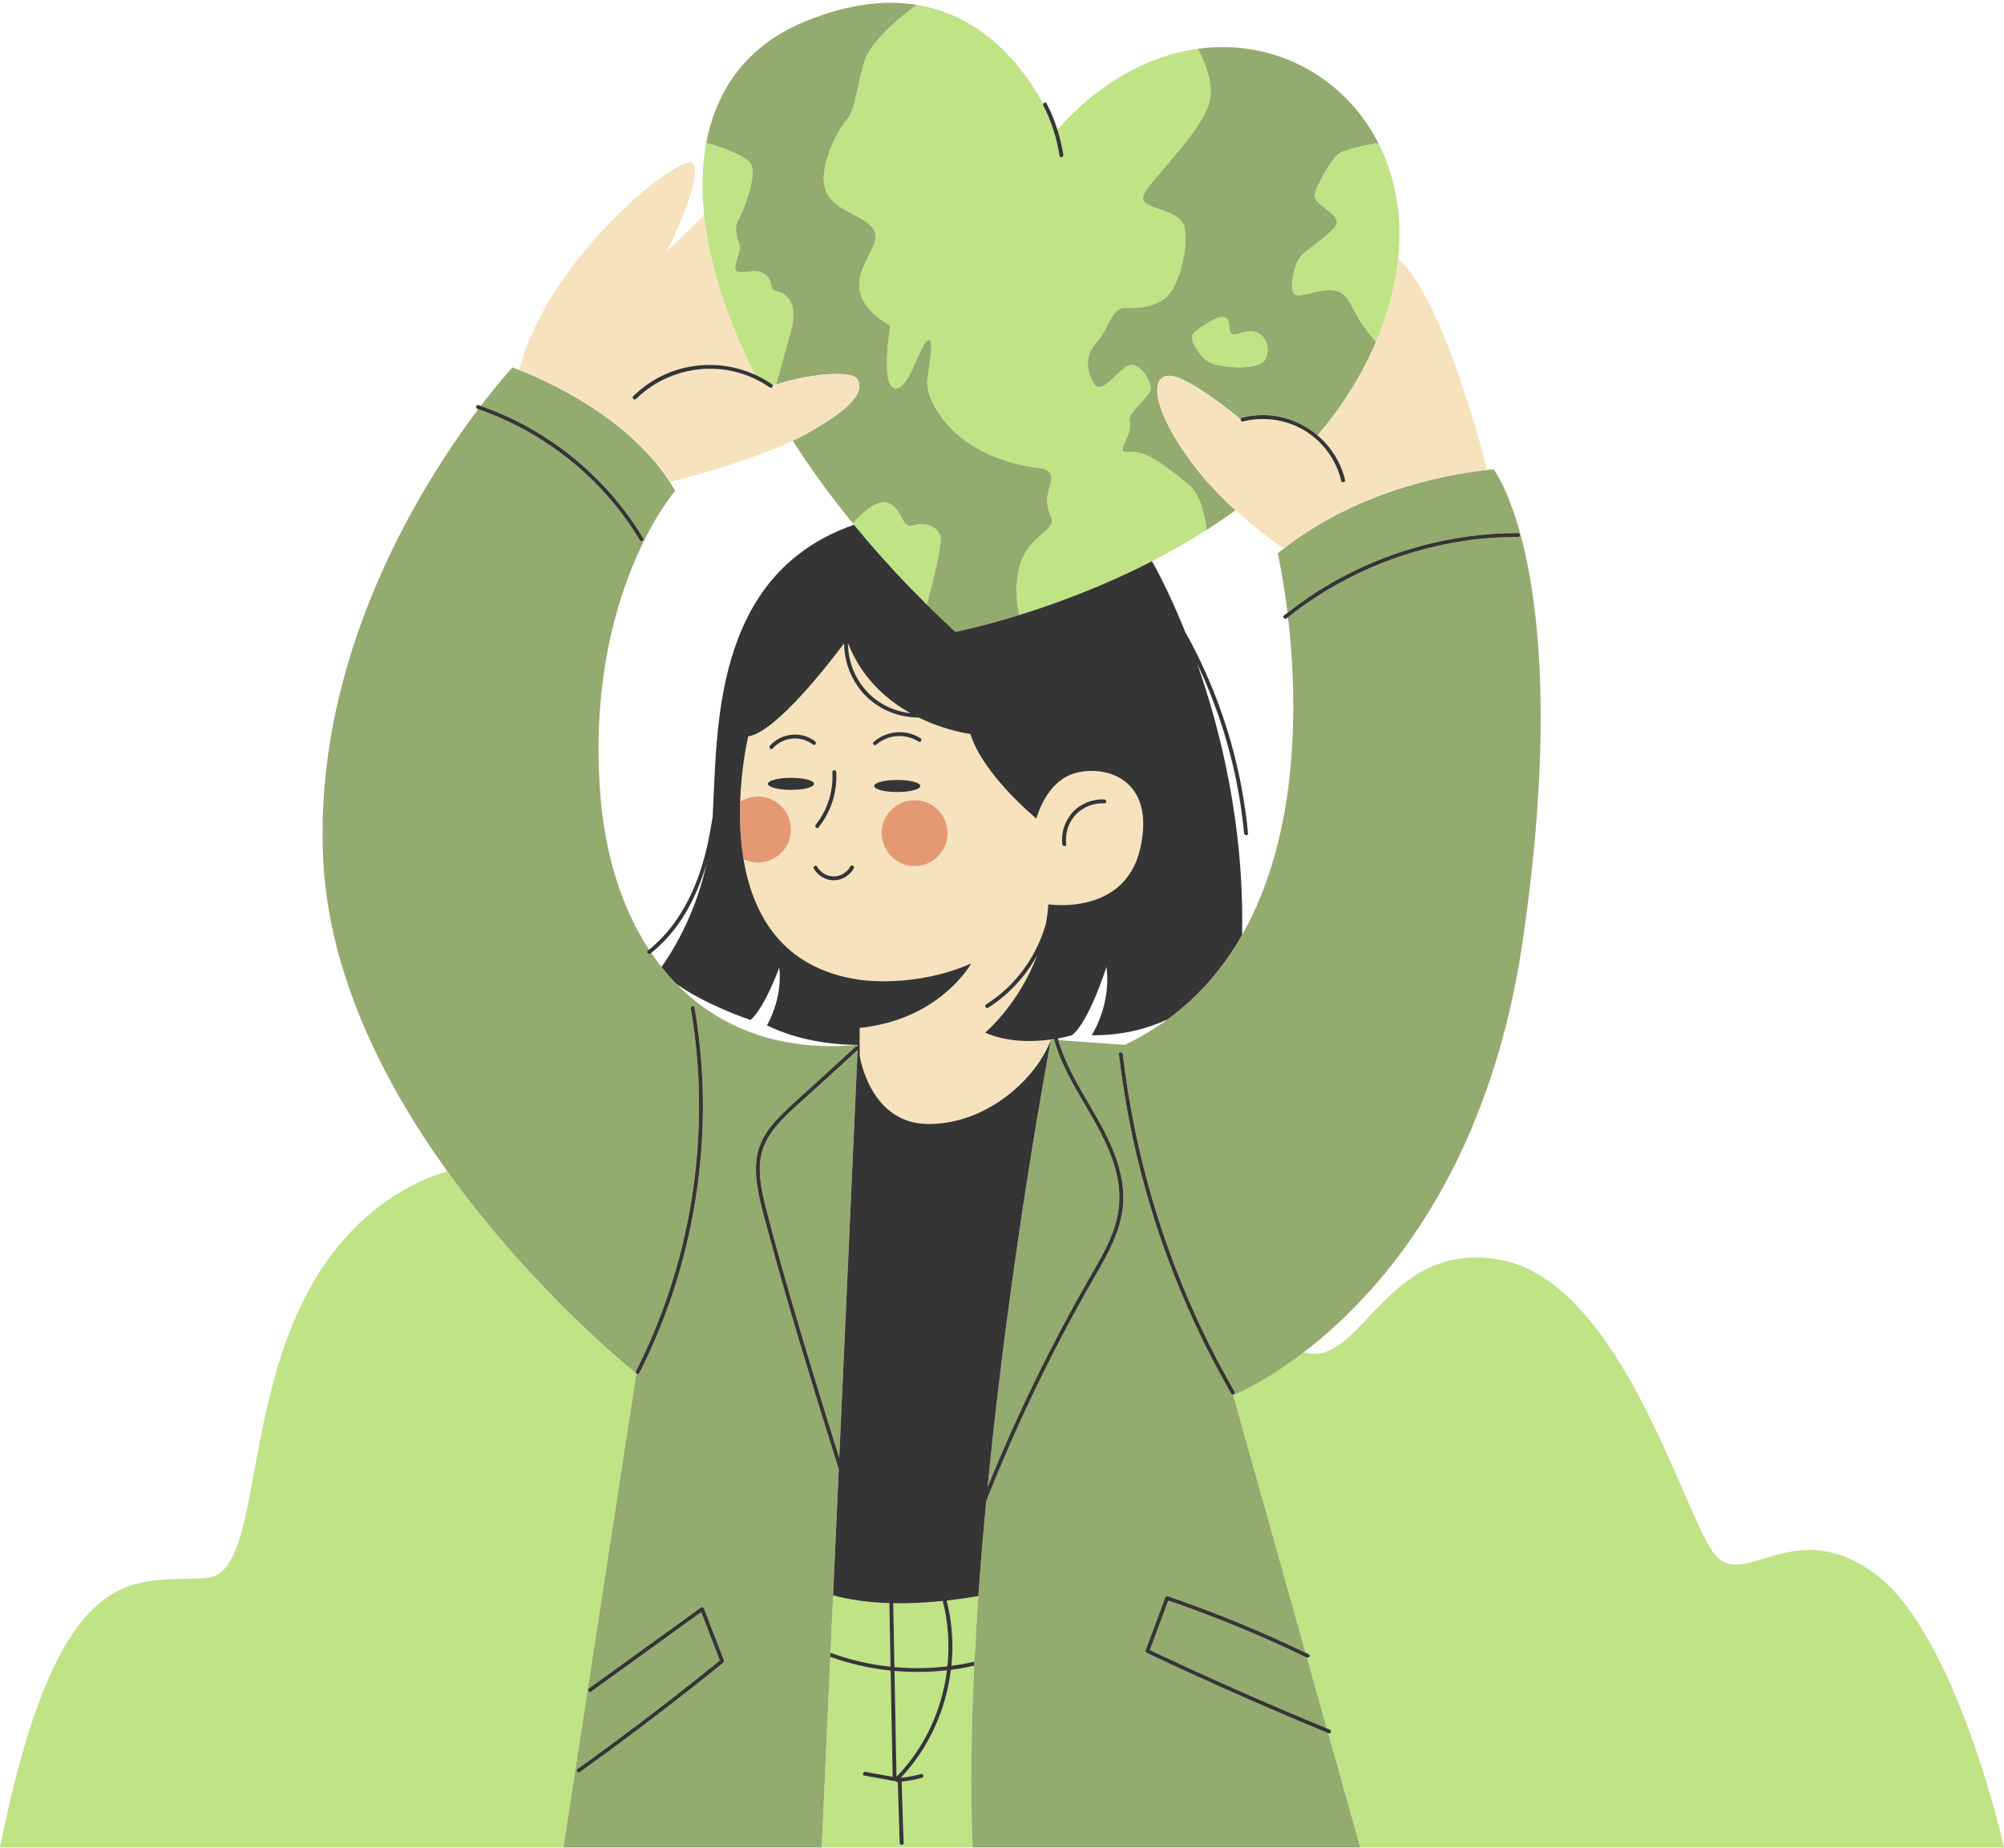 <?xml version="1.0" encoding="UTF-8" standalone="no"?><svg xmlns="http://www.w3.org/2000/svg" xmlns:xlink="http://www.w3.org/1999/xlink" fill="#000000" height="461.1" preserveAspectRatio="xMidYMid meet" version="1" viewBox="0.0 -0.7 500.0 461.1" width="500" zoomAndPan="magnify"><g id="change1_1"><path d="M500,460.366H339.391l-8.019-28.542c0.043,0.018,0.087,0.037,0.13,0.054 c0.581,0.239,0.834-0.706,0.26-0.943c-0.242-0.1-0.482-0.203-0.724-0.302l-4.956-17.639c0.536,0.183,0.975-0.596,0.431-0.861 c-0.258-0.125-0.518-0.244-0.776-0.369l-18.054-64.26c0,0,7.445-2.927,17.635-10.74c14.229,4.515,20.276-28.303,48.944-23.063 c30.663,5.605,46.136,65.102,53.731,73.724c7.595,8.623,19.692-10.347,39.946,4.743C488.194,407.259,500,460.366,500,460.366z M111.623,291.64c-4.272,1.212-8.64,3.146-13.085,6.003c-42.427,27.259-29.666,93.63-46.68,95.408 C34.844,394.828,15.109,384.943,0,460.366h140.572l18.194-118.29C158.767,342.076,133.453,322.01,111.623,291.64z M223.68,442.683 c2.473-2.543,4.636-5.366,6.436-8.423c3.26-5.537,5.341-11.742,6.145-18.103c-4.343,0.491-8.728,0.542-13.075,0.156 C223.351,425.103,223.516,433.893,223.68,442.683z M235.204,398.855c-4.615,0.471-8.713,0.627-12.334,0.556 c0.053,2.804,0.105,5.608,0.158,8.413c0.047,2.506,0.094,5.013,0.141,7.519c4.394,0.395,8.823,0.336,13.202-0.18 C236.943,409.714,236.585,404.173,235.204,398.855z M237.54,407.297c0.161,2.576,0.102,5.164-0.158,7.731 c1.927-0.258,3.842-0.602,5.738-1.036c0.268-5.427,0.598-10.887,0.98-16.348c-2.791,0.469-5.425,0.833-7.914,1.106 C236.907,401.548,237.36,404.411,237.54,407.297z M207.215,411.776c2.546,0.928,5.145,1.705,7.791,2.298 c2.371,0.531,4.77,0.916,7.182,1.17c-0.099-5.286-0.198-10.571-0.297-15.857c-5.924-0.186-10.528-0.98-14.032-1.954 L207.215,411.776z M239.551,415.708c-0.762,0.126-1.526,0.236-2.292,0.335c-1.225,10.006-5.571,19.622-12.527,26.947 c1.711-0.187,3.403-0.505,5.063-0.962c0.608-0.168,0.866,0.776,0.26,0.943c-1.67,0.46-3.374,0.778-5.094,0.973 c0.149,5.108,0.347,10.214,0.494,15.321c0.018,0.63-0.959,0.628-0.978,0c-0.146-5.073-0.341-10.144-0.49-15.217 c-0.009,0.001-0.017,0.002-0.026,0.003c-0.186,0.016-0.31-0.064-0.385-0.179c-2.637-0.478-5.274-0.957-7.91-1.435 c-0.619-0.112-0.355-1.054,0.26-0.943c2.26,0.41,4.52,0.82,6.779,1.23c0-0.003-0.001-0.004-0.001-0.007 c-0.062-3.3-0.124-6.6-0.186-9.9c-0.103-5.53-0.207-11.061-0.311-16.591c-5.123-0.534-10.181-1.68-15.038-3.426l-2.137,47.566 h37.621c-0.56-14.272-0.335-29.665,0.418-45.359C241.904,415.271,240.732,415.512,239.551,415.708z M296.392,120.085 c-5.553-4.503-9.157-7.052-12.155-7.808c-3.005-0.749-4.96,0.906-3.754-2.098c1.199-3.004,1.649-3.155,1.349-5.853 c-0.3-2.705,5.703-6.009,5.253-8.557c-0.45-2.555-3.304-6.459-5.853-5.103c-2.555,1.349-6.609,7.651-8.408,4.204 c-1.799-3.454-2.248-6.693,0.886-10.239c3.142-3.539,3.546-8.701,7.287-8.499c3.748,0.202,7.489-0.404,10.22-2.835 c2.737-2.424,5.566-12.24,4.249-17.402c-1.31-5.162-12.442-3.95-9.913-8.401c2.529-4.452,15.89-16.9,16.496-24.186 c0.346-4.171-1.531-8.714-3.194-11.829h-0.006c-11.834,1.609-24.147,7.943-35.027,20.165c0.655,2.061,1.156,4.172,1.484,6.318 c0.095,0.616-0.848,0.88-0.943,0.26c-0.671-4.383-2.032-8.627-4.056-12.572c-0.074-0.143-0.071-0.282-0.025-0.4 c-4.531-8.421-14.334-21.936-31.562-24.732c-2.601,1.884-11.477,8.649-13.139,14.384c-1.949,6.733-2.307,12.051-4.256,14.176 c-1.949,2.125-7.437,11.868-5.312,17.714c2.125,5.846,11.334,6.198,12.396,10.982c1.069,4.784-11.868,13.641,3.721,22.857 c0,0-2.477,14.88,1.062,15.59c3.545,0.704,6.029-10.278,8.153-11.875c2.125-1.59,0.352,6.205,0,10.278 c-0.358,4.073,6.022,19.135,28.873,21.612c0,0,2.763,0.534,2.001,3.369c-0.756,2.835-1.721,4.784,0,8.681 c1.721,3.897-6.615,4.223-8.251,14.286c-0.613,3.787-0.3,7.306,0.326,10.22c8.97-2.776,20.817-7.101,33.11-13.42 c0.002-0.001,0.003-0.002,0.004-0.003c4.535-2.331,9.127-4.925,13.662-7.825C300.596,127.489,299.39,122.516,296.392,120.085z M323.075,72.827c1.499,0.88,5.82-1.499,9.607-1.056c3.787,0.437,4.23,4.047,6.961,8.101c1.088,1.623,2.438,3.33,3.663,4.803 c0.332-0.776,0.652-1.564,0.965-2.359c2.508-6.441,3.988-12.638,4.586-18.505c1.112-10.903-0.828-20.669-4.925-28.741 c-3.037,0.261-7.925,1.616-9.405,2.249c-1.858,0.795-6.166,8.284-6.518,10.578c-0.352,2.287,5.286,4.399,5.553,6.693 c0.267,2.287-7.58,6.693-9.248,8.988C322.638,65.866,321.582,71.947,323.075,72.827z M194.08,72.077 c-2.561-0.469-0.815-2.333-3.031-4.191c-2.21-1.864-5.358-0.117-7.104-0.821c-1.746-0.698,1.402-5.006,0.469-6.987 c-0.932-1.975-1.049-4.536-0.117-6.055c0.932-1.512,4.777-10.943,3.031-13.856c-1.264-2.105-7.677-4.217-11.106-5.221 c-1.05,5.571-1.213,11.642-0.534,18.085c1.286,12.201,5.601,25.74,12.658,39.767c1.468,0.663,2.891,1.446,4.238,2.377 c0.155,0.107,0.211,0.257,0.211,0.407c0.269-0.1,0.549-0.198,0.836-0.295c1.393-4.923,3.039-10.801,3.826-13.897 C198.968,75.453,196.641,72.54,194.08,72.077z M227.762,130.468c-3.057,0.886-2.561-4.901-6.641-5.774 c-2.639-0.567-6.192,2.77-8.368,5.194c0.104,0.127,0.211,0.254,0.315,0.382c1.014,1.238,2.05,2.473,3.101,3.707 c4.662,5.469,9.686,10.89,15.067,16.214c1.649-6.094,4.067-15.753,3.337-17.356C233.485,130.468,230.819,129.581,227.762,130.468z M315.41,89.388c1.168-1.348,1.348-4.583-0.629-6.38c-1.977-1.797-4.223-0.809-6.56-0.27c-2.337,0.539-0.719-3.594-2.606-4.247 c-1.887-0.653-6.2,2.54-7.638,3.798s0.27,4.134,2.157,6.255c1.887,2.121,6.461,2.25,7.458,2.372 C310.205,91.235,314.242,90.735,315.41,89.388z" fill="#bfe385"/></g><g id="change2_1"><path d="M281.232,90.665c2.548-1.356,5.403,2.548,5.853,5.103c0.45,2.548-5.553,5.852-5.253,8.557 c0.3,2.698-0.15,2.848-1.349,5.853c-1.206,3.004,0.749,1.349,3.754,2.098c2.998,0.756,6.602,3.305,12.155,7.808 c2.998,2.431,4.204,7.404,4.679,11.458c2.419-1.546,4.819-3.18,7.185-4.898c-3.6-3.285-7.473-7.273-10.815-11.738 c-9.35-12.494-10.842-21.445-5.994-21.818c4.359-0.335,15.822,8.969,18.096,10.854c0.013-0.179,0.119-0.345,0.346-0.402 c2.512-0.628,5.119-0.807,7.691-0.499c4.199,0.504,8.049,2.273,11.149,4.915c5.854-6.854,10.878-14.581,14.575-23.282 c-1.225-1.473-2.575-3.18-3.663-4.803c-2.731-4.054-3.174-7.665-6.961-8.101c-3.786-0.443-8.108,1.936-9.607,1.056 c-1.493-0.88-0.437-6.961,1.238-9.248c1.669-2.294,9.516-6.7,9.248-8.988c-0.267-2.294-5.905-4.406-5.553-6.693 c0.352-2.294,4.66-9.783,6.518-10.578c1.479-0.632,6.368-1.988,9.405-2.249c-8.466-16.698-26.135-26.181-45.075-23.593 c1.662,3.115,3.539,7.658,3.194,11.829c-0.606,7.287-13.967,19.735-16.496,24.186c-2.529,4.452,8.603,3.239,9.913,8.401 c1.317,5.162-1.512,14.977-4.249,17.402c-2.731,2.431-6.472,3.037-10.22,2.835c-3.741-0.202-4.145,4.96-7.287,8.499 c-3.135,3.545-2.685,6.785-0.886,10.239C274.624,98.317,278.677,92.014,281.232,90.665z M297.978,82.289 c1.438-1.258,5.751-4.451,7.638-3.798c1.887,0.653,0.27,4.786,2.606,4.247c2.336-0.539,4.583-1.528,6.56,0.27 c1.977,1.797,1.797,5.032,0.629,6.38c-1.168,1.348-5.206,1.847-7.818,1.528c-0.997-0.122-5.571-0.25-7.458-2.372 C298.247,86.422,296.54,83.547,297.978,82.289z M254.295,152.79c-9.626,2.978-15.935,4.184-15.935,4.184 c-2.438-2.242-4.817-4.51-7.124-6.785c1.649-6.094,4.067-15.753,3.337-17.356c-1.088-2.366-3.754-3.252-6.811-2.366 c-3.057,0.886-2.561-4.901-6.641-5.774c-2.639-0.567-6.192,2.77-8.368,5.194c-5.579-6.835-10.565-13.726-14.957-20.584 c1.161-0.55,2.266-1.109,3.284-1.676c11.603-6.467,14.491-10.461,12.952-13.505c-1.432-2.831-13.383-1.217-20.402,1.166 c1.393-4.923,3.039-10.801,3.826-13.897c1.512-5.938-0.815-8.851-3.376-9.314c-2.561-0.469-0.815-2.333-3.031-4.191 c-2.21-1.864-5.358-0.117-7.104-0.821c-1.746-0.698,1.402-5.006,0.469-6.987c-0.932-1.975-1.049-4.536-0.117-6.055 c0.932-1.512,4.777-10.943,3.031-13.856c-1.264-2.105-7.677-4.217-11.106-5.221c2.587-13.784,10.591-24.512,24.642-30.293 c10.91-4.491,20.133-5.39,27.856-4.139c-2.601,1.884-11.477,8.649-13.139,14.384c-1.949,6.733-2.307,12.051-4.256,14.176 c-1.949,2.125-7.437,11.868-5.312,17.714c2.125,5.846,11.334,6.198,12.396,10.982c1.069,4.784-11.868,13.641,3.721,22.857 c0,0-2.477,14.88,1.062,15.59c3.545,0.704,6.029-10.278,8.153-11.875c2.125-1.59,0.352,6.205,0,10.278 c-0.358,4.073,6.022,19.135,28.873,21.612c0,0,2.763,0.534,2.001,3.369c-0.756,2.835-1.721,4.784,0,8.681 c1.721,3.897-6.615,4.223-8.251,14.286C253.357,146.357,253.67,149.877,254.295,152.79z M326.019,412.979 c0.022,0.01,0.042,0.009,0.063,0.016l4.956,17.639c-11.668-4.819-23.242-9.862-34.713-15.134c-3.151-1.448-6.293-2.916-9.428-4.398 c1.53-4.119,3.061-8.238,4.592-12.357C303.273,402.792,314.807,407.544,326.019,412.979z M380.027,233.434 c13.09-90.81-7.363-116.989-7.363-116.989s-0.575,0.033-1.622,0.139c-6.448,0.652-30.905,4.073-50.717,19.597 c-0.514,0.403-1.025,0.81-1.532,1.229c0,0,1.334,5.743,2.44,14.813c3.347-2.629,6.859-5.042,10.539-7.183 c14.2-8.267,30.569-12.723,47.004-12.703c0.63,0.001,0.629,0.978,0,0.978c-4.591-0.005-9.18,0.327-13.719,1.016 c-15.892,2.414-31.117,8.993-43.691,19.016c2.275,19.583,3.257,53.388-11.459,79.272c-4.552,8.006-10.603,15.253-18.587,21.084 c-3.243,2.369-6.798,4.51-10.707,6.369l-16.556-1.21c2.686,9.393,9.075,17.085,12.989,25.941c1.733,3.922,3.033,8.09,3.218,12.4 c0.183,4.281-0.923,8.4-2.655,12.284c-1.805,4.05-4.169,7.83-6.346,11.685c-2.283,4.043-4.501,8.124-6.651,12.239 c-6.882,13.168-13.063,26.696-18.544,40.505c-0.743,7.841-1.409,15.785-1.966,23.73c-0.382,5.461-0.713,10.921-0.98,16.348 c-0.017,0.339-0.033,0.677-0.05,1.016c-0.753,15.694-0.978,31.087-0.418,45.359h15.737h81.001l-8.019-28.542 c-3.327-1.371-6.646-2.759-9.957-4.167c-11.898-5.057-23.692-10.354-35.378-15.883c-0.182-0.086-0.294-0.366-0.225-0.552 c1.638-4.409,3.277-8.818,4.915-13.227c0.088-0.235,0.336-0.432,0.601-0.341c11.739,4.013,23.231,8.73,34.409,14.111l-18.054-64.26 c0,0,7.445-2.927,17.635-10.74C343.885,322.531,371.576,292.064,380.027,233.434z M307.184,347.098 c-3.317-5.749-6.377-11.646-9.16-17.672c-4.887-10.584-8.938-21.554-12.097-32.776c-3.16-11.226-5.414-22.696-6.76-34.279 c-0.073-0.625,0.906-0.618,0.978,0c0.761,6.55,1.818,13.064,3.17,19.518c2.371,11.321,5.638,22.454,9.756,33.263 c4.138,10.862,9.149,21.385,14.958,31.453C308.344,347.151,307.499,347.642,307.184,347.098z M262.227,258.727l0.787,0.057 c2.294,8.339,7.519,15.344,11.459,22.93c2.041,3.929,3.773,8.085,4.499,12.475c0.73,4.415,0.152,8.776-1.437,12.941 c-1.567,4.108-3.885,7.879-6.059,11.683c-2.278,3.988-4.492,8.012-6.641,12.07c-4.298,8.117-8.335,16.373-12.104,24.749 c-2.203,4.897-4.311,9.836-6.329,14.812c5.771-58.845,15.67-110.917,15.82-111.704c0.001-0.006,0.003-0.014,0.003-0.014 L262.227,258.727z M203.792,270.682c3.394-3.102,6.787-6.203,10.181-9.305L209.4,363.146c-4.071-13.015-8.103-26.043-11.893-39.143 c-2.278-7.872-4.529-15.763-6.528-23.71c-0.916-3.639-1.707-7.425-1.3-11.195c0.406-3.761,2.263-6.929,4.788-9.67 C197.346,276.302,200.658,273.545,203.792,270.682z M168.767,244.85c-1.308-1.34-2.552-2.753-3.728-4.236 c-0.891-1.124-1.743-2.287-2.558-3.488c-0.064,0.052-0.125,0.105-0.189,0.156c-0.488,0.387-1.184-0.301-0.692-0.692 c0.116-0.091,0.226-0.188,0.341-0.28c-7.007-10.691-11.084-24.214-12.189-39.053c-3.706-49.767,18.706-75.469,18.706-75.469 c-0.454-0.805-0.936-1.591-1.438-2.363c-10.668-16.429-31.38-25.42-37.451-27.78c-1.092-0.425-1.714-0.636-1.714-0.636 s-3.19,3.411-7.913,9.605c3.53,1.234,6.972,2.717,10.284,4.456c12.437,6.532,23.029,16.499,30.249,28.552 c0.324,0.542-0.521,1.033-0.844,0.494c-2.022-3.375-4.301-6.592-6.83-9.607c-8.828-10.522-20.483-18.608-33.474-23.082 c-14.296,18.95-41.297,61.844-38.666,112.71c1.486,28.734,15.331,55.758,30.962,77.503c21.83,30.37,47.144,50.437,47.144,50.437 l-18.194,118.29h48.653h15.806l2.137-47.566l0.046-1.024l0.644-14.343l1.412-31.428c-2.235-7.137-4.464-14.276-6.65-21.428 c-2.472-8.088-4.891-16.193-7.21-24.326c-1.145-4.015-2.265-8.036-3.355-12.066c-1.047-3.868-2.203-7.744-2.92-11.69 c-0.654-3.596-0.874-7.383,0.309-10.898c1.096-3.256,3.328-5.938,5.744-8.314c2.861-2.813,5.902-5.455,8.863-8.161 c3.131-2.861,6.262-5.723,9.392-8.584c0.183-0.167,0.4-0.158,0.569-0.063l0.018-0.404 C194.571,261.829,179.463,255.812,168.767,244.85z M158.688,341.464c3.092-6.101,5.748-12.416,7.942-18.895 c3.879-11.455,6.337-23.39,7.305-35.444c0.969-12.056,0.452-24.226-1.59-36.148c-0.106-0.616,0.837-0.879,0.943-0.26 c1.161,6.778,1.848,13.635,2.041,20.51c0.342,12.175-0.84,24.395-3.479,36.285c-2.649,11.939-6.789,23.537-12.317,34.446 C159.248,342.52,158.404,342.024,158.688,341.464z M180.529,414.212c-2.609,2.114-5.231,4.212-7.867,6.292 c-9.177,7.24-18.52,14.269-28.018,21.082c-0.513,0.368-1-0.481-0.494-0.844c2.686-1.927,5.36-3.869,8.021-5.83 c9.304-6.857,18.448-13.929,27.43-21.201c-1.549-4.027-3.099-8.053-4.648-12.08c-9.163,6.622-18.326,13.244-27.489,19.866 c-0.511,0.369-0.999-0.479-0.494-0.844c9.321-6.736,18.642-13.473,27.964-20.209c0.279-0.202,0.616,0.027,0.718,0.292 c1.668,4.334,3.335,8.668,5.002,13.001C180.711,413.883,180.651,414.113,180.529,414.212z" fill="#94ab6f"/></g><g id="change3_1"><path d="M371.042,116.584c-6.448,0.652-30.905,4.073-50.717,19.597l-0.009,0.003c0,0-5.587-3.631-12.06-9.539 c-3.6-3.285-7.473-7.273-10.815-11.738c-9.35-12.494-10.842-21.445-5.994-21.818c4.359-0.335,15.822,8.969,18.096,10.854 c-0.022,0.301,0.222,0.637,0.606,0.541c5.381-1.345,11.232-0.429,15.896,2.598c4.308,2.796,7.399,7.258,8.606,12.237 c0.065,0.268,0.283,0.361,0.494,0.338c0.271-0.03,0.532-0.254,0.449-0.598c-1.07-4.415-3.534-8.263-6.864-11.102 c5.854-6.854,10.878-14.581,14.575-23.282c0.332-0.776,0.652-1.564,0.965-2.359c2.508-6.441,3.988-12.638,4.586-18.505 c0.104,0.091,0.21,0.177,0.312,0.276C359.604,74.204,368.478,106.536,371.042,116.584z M212.206,164.485 c1.281,4.657,4.39,8.669,8.692,10.902c1.948,1.011,4.069,1.642,6.232,1.89c-5.945-3.346-12.156-8.777-15.564-17.487 C211.571,161.372,211.784,162.952,212.206,164.485z M284.507,210.957c-3.825,17.051-22.947,14.023-22.947,14.023 c-0.122,1.704-0.343,3.345-0.634,4.929c-2.309,8.211-7.64,15.479-14.887,20.056c-0.531,0.335-0.04,1.182,0.494,0.844 c5.111-3.228,9.308-7.77,12.209-13.031c-4.591,12.248-12.958,19.231-12.958,19.231c5.659,2.505,12.07,2.313,16.443,1.716 c0,0,0,0.001-0.001,0.001l-0.003,0c0,0-0.002,0.008-0.003,0.014c-3.663,9.923-16.301,21.284-30.815,21.063 c-14.528-0.215-16.913-17.122-16.913-17.122v-2.614v-4.242c20.116-2.034,27.848-16.102,27.848-16.102 c-14.071,6.271-27.848,4.09-27.848,4.09c-19.429-2.757-26.715-16.424-28.983-30.098c1.088,0.534,2.32,0.834,3.617,0.834 c4.549,0,8.232-3.689,8.232-8.232c0-4.549-3.682-8.238-8.232-8.238c-1.642,0-3.174,0.482-4.458,1.317 c0.313-9.294,2.027-16.32,2.027-16.32l0.002-0.003v0.002c7.046-1.064,20.775-19.019,23.897-23.214 c0.03,3.826,1.219,7.628,3.434,10.777c2.942,4.181,7.555,6.871,12.604,7.564c0.856,0.117,1.717,0.169,2.576,0.17 c6.9,3.398,12.906,4.101,12.906,4.101c3.162,10.24,16.473,21.12,16.473,21.12s2.333-9.528,9.982-11.44 C276.221,190.241,288.331,193.906,284.507,210.957z M207.669,191.984c0.28,4.712-1.187,9.436-4.142,13.127 c-0.39,0.487,0.298,1.183,0.691,0.692c3.116-3.892,4.725-8.834,4.429-13.819C208.61,191.359,207.632,191.355,207.669,191.984z M192.796,186.09c2.611-2.917,6.966-3.31,10.08-0.951c0.501,0.38,0.989-0.468,0.493-0.844c-3.442-2.609-8.39-2.107-11.264,1.104 C191.686,185.866,192.375,186.56,192.796,186.09z M203.122,194.921c0-0.835-2.58-1.512-5.763-1.512s-5.763,0.677-5.763,1.512 c0,0.835,2.58,1.512,5.763,1.512S203.122,195.756,203.122,194.921z M212.17,215.519c-0.821,1.48-2.41,2.487-4.118,2.502 c-1.706,0.015-3.318-0.954-4.165-2.421c-0.315-0.544-1.16-0.053-0.844,0.493c1.017,1.76,2.965,2.921,5.01,2.906 c2.042-0.016,3.977-1.21,4.962-2.986C213.32,215.462,212.476,214.968,212.17,215.519z M218.658,185.141 c2.95-2.553,7.224-2.837,10.515-0.767c0.534,0.336,1.025-0.509,0.493-0.844c-3.679-2.314-8.424-1.915-11.7,0.92 C217.49,184.862,218.184,185.551,218.658,185.141z M223.866,196.967c3.183,0,5.763-0.677,5.763-1.512 c0-0.835-2.58-1.512-5.763-1.512c-3.182,0-5.762,0.677-5.762,1.512C218.103,196.29,220.683,196.967,223.866,196.967z M236.434,207.218c0-4.547-3.686-8.233-8.233-8.233s-8.233,3.686-8.233,8.233s3.686,8.234,8.233,8.234 S236.434,211.765,236.434,207.218z M275.548,198.809c-2.914-0.145-5.872,1.007-7.87,3.148c-1.998,2.143-2.975,5.149-2.631,8.056 c0.073,0.617,1.051,0.625,0.978,0c-0.314-2.656,0.51-5.397,2.345-7.365c1.834-1.966,4.505-2.995,7.178-2.862 C276.177,199.818,276.176,198.84,275.548,198.809z M201.08,107.627c11.603-6.467,14.491-10.461,12.952-13.505 c-1.432-2.831-13.383-1.217-20.402,1.166c-0.286,0.097-0.567,0.195-0.836,0.295c0,0.348-0.341,0.688-0.704,0.437 c-2.283-1.577-4.785-2.799-7.444-3.601c-8.654-2.608-18.111-0.475-24.865,5.433c-0.376,0.329-0.748,0.663-1.107,1.015 c-0.45,0.441-1.141-0.249-0.692-0.691c1.95-1.915,4.174-3.542,6.603-4.799c7.433-3.846,16.253-3.966,23.759-0.578 c-7.056-14.027-11.372-27.566-12.658-39.767l0-0.001l-9.335,9.076c0,0,9.638-19.276,6.425-22.046 c-3.11-2.681-36.212,23.662-43.208,51.584c6.071,2.36,26.782,11.352,37.451,27.78l0.041-0.046l0.073,0.216 c0,0,18.589-4.579,30.661-10.292C198.958,108.754,200.062,108.195,201.08,107.627z" fill="#f6e3be"/></g><g id="change4_1"><path d="M228.201,198.985c4.547,0,8.233,3.686,8.233,8.233s-3.686,8.234-8.233,8.234s-8.233-3.686-8.233-8.234 S223.653,198.985,228.201,198.985z M197.358,206.318c0-4.549-3.682-8.238-8.232-8.238c-1.642,0-3.174,0.482-4.458,1.317 c-0.157,4.432,0.013,9.379,0.841,14.319c1.088,0.534,2.32,0.834,3.617,0.834C193.676,214.55,197.358,210.861,197.358,206.318z" fill="#e59973"/></g><g id="change5_1"><path d="M207.669,191.984c-0.037-0.629,0.941-0.625,0.978,0c0.296,4.984-1.312,9.927-4.429,13.819 c-0.393,0.491-1.081-0.205-0.691-0.692C206.482,201.42,207.949,196.696,207.669,191.984z M192.796,186.09 c2.611-2.917,6.966-3.31,10.08-0.951c0.501,0.38,0.989-0.468,0.493-0.844c-3.442-2.609-8.39-2.107-11.264,1.104 C191.686,185.866,192.375,186.56,192.796,186.09z M229.666,183.53c-3.679-2.314-8.424-1.915-11.7,0.92 c-0.476,0.412,0.217,1.101,0.691,0.691c2.95-2.553,7.224-2.837,10.515-0.767C229.707,184.71,230.198,183.864,229.666,183.53z M212.17,215.519c-0.821,1.48-2.41,2.487-4.118,2.502c-1.706,0.015-3.318-0.954-4.165-2.421c-0.315-0.544-1.16-0.053-0.844,0.493 c1.017,1.76,2.965,2.921,5.01,2.906c2.042-0.016,3.977-1.21,4.962-2.986C213.32,215.462,212.476,214.968,212.17,215.519z M197.359,193.409c-3.183,0-5.763,0.677-5.763,1.512c0,0.835,2.58,1.512,5.763,1.512s5.763-0.677,5.763-1.512 C203.122,194.086,200.542,193.409,197.359,193.409z M223.866,193.943c-3.182,0-5.762,0.677-5.762,1.512 c0,0.835,2.58,1.512,5.762,1.512c3.183,0,5.763-0.677,5.763-1.512C229.628,194.62,227.048,193.943,223.866,193.943z M280.263,297.201c0.183,4.281-0.923,8.4-2.655,12.284c-1.805,4.05-4.169,7.83-6.346,11.685c-2.283,4.043-4.501,8.124-6.651,12.239 c-6.882,13.168-13.063,26.696-18.544,40.505c-0.743,7.841-1.409,15.785-1.966,23.73c-2.791,0.469-5.425,0.833-7.914,1.106 c0.72,2.798,1.173,5.661,1.353,8.547c0.161,2.576,0.102,5.164-0.158,7.731c1.927-0.258,3.842-0.602,5.738-1.036 c-0.017,0.339-0.033,0.677-0.05,1.016c-1.167,0.263-2.339,0.505-3.52,0.7c-0.762,0.126-1.526,0.236-2.292,0.335 c-1.225,10.006-5.571,19.622-12.527,26.947c1.711-0.187,3.403-0.505,5.063-0.962c0.608-0.168,0.866,0.776,0.26,0.943 c-1.67,0.46-3.374,0.778-5.094,0.973c0.149,5.108,0.347,10.214,0.494,15.321c0.018,0.63-0.959,0.628-0.978,0 c-0.146-5.073-0.341-10.144-0.49-15.217c-0.009,0.001-0.017,0.002-0.026,0.003c-0.186,0.016-0.31-0.064-0.385-0.179 c-2.637-0.478-5.274-0.957-7.91-1.435c-0.619-0.112-0.355-1.054,0.26-0.943c2.26,0.41,4.52,0.82,6.779,1.23 c0-0.003-0.001-0.004-0.001-0.007c-0.062-3.3-0.124-6.6-0.186-9.9c-0.103-5.53-0.207-11.061-0.311-16.591 c-5.123-0.534-10.181-1.68-15.038-3.426l0.046-1.024c2.546,0.928,5.145,1.705,7.791,2.298c2.371,0.531,4.77,0.916,7.182,1.17 c-0.099-5.286-0.198-10.571-0.297-15.857c-5.924-0.186-10.528-0.98-14.032-1.954l1.412-31.428 c-2.235-7.137-4.464-14.276-6.65-21.428c-2.472-8.088-4.891-16.193-7.21-24.326c-1.145-4.015-2.265-8.036-3.355-12.066 c-1.047-3.868-2.203-7.744-2.92-11.69c-0.654-3.596-0.874-7.383,0.309-10.898c1.096-3.256,3.328-5.938,5.744-8.314 c2.861-2.813,5.902-5.455,8.863-8.161c3.131-2.861,6.262-5.723,9.392-8.584c0.183-0.167,0.4-0.158,0.569-0.063l0.018-0.404 c-4.268,0-13.901-0.542-22.682-4.881c0,0,3.963-6.526,3.083-14.436c0,0-3.639,10.098-7.187,13.1c0,0-10.995-3.647-18.479-9.003 c-1.308-1.34-2.552-2.753-3.728-4.236c1.753-2.4,8.256-11.987,11.253-25.793c-2.527,8.575-6.717,16.603-13.811,22.305 c-0.064,0.052-0.125,0.105-0.189,0.156c-0.488,0.387-1.184-0.301-0.692-0.692c0.116-0.091,0.226-0.188,0.341-0.28 c2.627-2.138,4.918-4.655,6.839-7.445c5.294-7.689,7.662-16.619,9.024-25.731c1.228-21.267-0.318-60.509,35.263-72.864 c1.014,1.238,2.05,2.473,3.101,3.707c4.662,5.469,9.686,10.89,15.067,16.214c2.307,2.275,4.686,4.543,7.124,6.785 c0,0,6.309-1.206,15.935-4.184c8.97-2.776,20.817-7.101,33.11-13.42c0.002-0.001,0.003-0.002,0.004-0.003 c0.001,0.001,0.005,0.004,0.005,0.004s3.818,6.462,8.31,17.656c1.207,2.159,2.359,4.35,3.437,6.577 c6.628,13.696,10.78,28.534,12.226,43.679c0.06,0.627-0.918,0.621-0.978,0c-0.408-4.27-1.03-8.516-1.87-12.722 c-2.049-10.256-5.372-20.237-9.856-29.673c5.893,16.711,11.782,40.466,11.222,67.729c-4.552,8.006-10.603,15.253-18.587,21.084 c-5.179,2.387-11.476,4.05-18.949,3.955c0,0,4.966-7.499,3.691-17.06c0,0-4.303,13.731-8.605,17.064c0,0-1.355,0.413-3.517,0.797 c0.037,0.135,0.079,0.268,0.118,0.403c2.686,9.393,9.075,17.085,12.989,25.941C278.778,288.723,280.079,292.891,280.263,297.201z M211.565,159.79c0.005,1.582,0.219,3.162,0.641,4.696c1.281,4.657,4.39,8.669,8.692,10.902c1.948,1.011,4.069,1.642,6.232,1.89 C221.184,173.93,214.973,168.5,211.565,159.79z M213.973,261.377c-3.394,3.102-6.787,6.203-10.181,9.305 c-3.134,2.863-6.446,5.62-9.325,8.746c-2.525,2.741-4.382,5.909-4.788,9.67c-0.407,3.77,0.384,7.556,1.3,11.195 c2,7.947,4.251,15.839,6.528,23.71c3.791,13.1,7.822,26.128,11.893,39.143L213.973,261.377z M236.261,416.157 c-4.343,0.491-8.728,0.542-13.075,0.156c0.164,8.79,0.329,17.58,0.494,26.37c2.473-2.543,4.636-5.366,6.436-8.423 C233.376,428.723,235.457,422.517,236.261,416.157z M235.204,398.855c-4.615,0.471-8.713,0.627-12.334,0.556 c0.053,2.804,0.105,5.608,0.158,8.413c0.047,2.506,0.094,5.013,0.141,7.519c4.394,0.395,8.823,0.336,13.202-0.18 C236.943,409.714,236.585,404.173,235.204,398.855z M278.972,294.189c-0.726-4.39-2.458-8.547-4.499-12.475 c-3.94-7.586-9.165-14.591-11.459-22.93c-0.015-0.055-0.033-0.11-0.048-0.165c-0.239,0.037-0.486,0.073-0.739,0.107 c-4.373,0.597-10.784,0.789-16.443-1.716c0,0,8.367-6.983,12.958-19.231c-2.901,5.261-7.098,9.803-12.209,13.031 c-0.534,0.337-1.024-0.509-0.494-0.844c7.247-4.577,12.577-11.845,14.887-20.056c0.291-1.585,0.512-3.225,0.634-4.929 c0,0,19.122,3.028,22.947-14.023c3.824-17.051-8.286-20.716-15.935-18.803c-7.649,1.912-9.982,11.44-9.982,11.44 s-13.311-10.88-16.473-21.12c0,0-6.006-0.703-12.906-4.101c-0.86-0.001-1.721-0.053-2.576-0.17 c-5.049-0.693-9.662-3.382-12.604-7.564c-2.216-3.149-3.405-6.951-3.434-10.777c-3.122,4.195-16.851,22.151-23.897,23.214v-0.002 l-0.002,0.003c0,0-1.714,7.026-2.027,16.32c-0.157,4.432,0.013,9.379,0.841,14.319c2.268,13.674,9.554,27.341,28.983,30.098 c0,0,13.777,2.181,27.848-4.09c0,0-7.731,14.068-27.848,16.102v4.242v2.614c0,0,2.386,16.906,16.913,17.122 c14.514,0.221,27.152-11.14,30.815-21.063c-0.15,0.787-10.048,52.858-15.82,111.704c2.019-4.976,4.126-9.915,6.329-14.812 c3.769-8.376,7.806-16.631,12.104-24.749c2.149-4.058,4.363-8.083,6.641-12.07c2.173-3.804,4.492-7.575,6.059-11.683 C279.124,302.965,279.702,298.604,278.972,294.189z M166.63,322.569c-2.194,6.479-4.85,12.794-7.942,18.895 c-0.284,0.56,0.559,1.055,0.844,0.494c5.528-10.909,9.668-22.507,12.317-34.446c2.639-11.89,3.82-24.11,3.479-36.285 c-0.193-6.875-0.88-13.731-2.041-20.51c-0.106-0.619-1.048-0.356-0.943,0.26c2.042,11.922,2.559,24.092,1.59,36.148 C172.967,299.18,170.509,311.114,166.63,322.569z M283.315,281.889c-1.352-6.454-2.409-12.968-3.17-19.518 c-0.072-0.618-1.05-0.625-0.978,0c1.346,11.583,3.601,23.054,6.76,34.279c3.159,11.222,7.209,22.192,12.097,32.776 c2.783,6.026,5.843,11.923,9.16,17.672c0.314,0.545,1.16,0.053,0.844-0.493c-5.809-10.068-10.819-20.591-14.958-31.453 C288.953,304.343,285.686,293.21,283.315,281.889z M175.652,400.736c-0.102-0.265-0.439-0.494-0.718-0.292 c-9.321,6.736-18.642,13.473-27.964,20.209c-0.505,0.365-0.018,1.213,0.494,0.844c9.163-6.622,18.326-13.244,27.489-19.866 c1.549,4.027,3.099,8.053,4.648,12.08c-8.982,7.273-18.126,14.345-27.43,21.201c-2.661,1.961-5.335,3.904-8.021,5.83 c-0.507,0.364-0.019,1.212,0.494,0.844c9.498-6.813,18.841-13.842,28.018-21.082c2.636-2.08,5.258-4.177,7.867-6.292 c0.122-0.099,0.182-0.33,0.126-0.476C178.987,409.403,177.32,405.069,175.652,400.736z M331.762,430.936 c-0.242-0.1-0.482-0.203-0.724-0.302c-11.668-4.819-23.242-9.862-34.713-15.134c-3.151-1.448-6.293-2.916-9.428-4.398 c1.53-4.119,3.061-8.238,4.592-12.357c11.785,4.047,23.319,8.799,34.531,14.234c0.022,0.01,0.042,0.009,0.063,0.016 c0.536,0.183,0.975-0.596,0.431-0.861c-0.258-0.125-0.518-0.244-0.776-0.369c-11.178-5.381-22.67-10.098-34.409-14.111 c-0.265-0.091-0.514,0.106-0.601,0.341c-1.638,4.409-3.277,8.818-4.915,13.227c-0.069,0.186,0.043,0.466,0.225,0.552 c11.686,5.528,23.481,10.826,35.378,15.883c3.311,1.408,6.631,2.796,9.957,4.167c0.043,0.018,0.087,0.037,0.13,0.054 C332.083,432.118,332.336,431.173,331.762,430.936z M152.802,124.509c2.529,3.015,4.808,6.231,6.83,9.607 c0.323,0.539,1.169,0.048,0.844-0.494c-7.221-12.053-17.812-22.02-30.249-28.552c-3.311-1.739-6.753-3.222-10.284-4.456 c-0.182-0.064-0.362-0.135-0.545-0.198c-0.597-0.204-0.853,0.74-0.26,0.943c0.063,0.022,0.125,0.046,0.188,0.068 C132.319,105.901,143.974,113.987,152.802,124.509z M378.776,132.336c-16.435-0.02-32.803,4.436-47.004,12.703 c-3.679,2.142-7.192,4.554-10.539,7.183c-0.294,0.231-0.595,0.453-0.887,0.688c-0.49,0.394,0.205,1.082,0.691,0.691 c0.108-0.087,0.22-0.169,0.329-0.256c12.574-10.023,27.799-16.602,43.691-19.016c4.539-0.689,9.128-1.021,13.719-1.016 C379.404,133.314,379.406,132.337,378.776,132.336z M310.15,104.484c5.381-1.345,11.232-0.429,15.896,2.598 c4.308,2.796,7.399,7.258,8.606,12.237c0.065,0.268,0.283,0.361,0.494,0.338c0.271-0.03,0.532-0.254,0.449-0.598 c-1.07-4.415-3.534-8.263-6.864-11.102c-3.101-2.643-6.95-4.411-11.149-4.915c-2.572-0.308-5.179-0.129-7.691,0.499 c-0.227,0.057-0.333,0.223-0.346,0.402C309.522,104.244,309.766,104.58,310.15,104.484z M158.676,98.867 c0.359-0.352,0.731-0.686,1.107-1.015c6.754-5.908,16.211-8.04,24.865-5.433c2.659,0.801,5.16,2.023,7.444,3.601 c0.363,0.251,0.704-0.089,0.704-0.437c0-0.15-0.056-0.3-0.211-0.407c-1.347-0.931-2.77-1.714-4.238-2.377 c-7.506-3.388-16.326-3.269-23.759,0.578c-2.429,1.257-4.653,2.884-6.603,4.799C157.535,98.618,158.226,99.309,158.676,98.867z M266.025,210.013c-0.314-2.656,0.51-5.397,2.345-7.365c1.834-1.966,4.505-2.995,7.178-2.862c0.629,0.031,0.627-0.946,0-0.978 c-2.914-0.145-5.872,1.007-7.87,3.148c-1.998,2.143-2.975,5.149-2.631,8.056C265.121,210.631,266.099,210.638,266.025,210.013z M264.363,38.22c0.095,0.62,1.037,0.356,0.943-0.26c-0.328-2.146-0.828-4.256-1.484-6.318c-0.709-2.229-1.599-4.4-2.671-6.488 c-0.214-0.416-0.734-0.249-0.869,0.093c-0.047,0.118-0.049,0.257,0.025,0.4C262.331,29.593,263.693,33.837,264.363,38.22z" fill="#353535"/></g></svg>